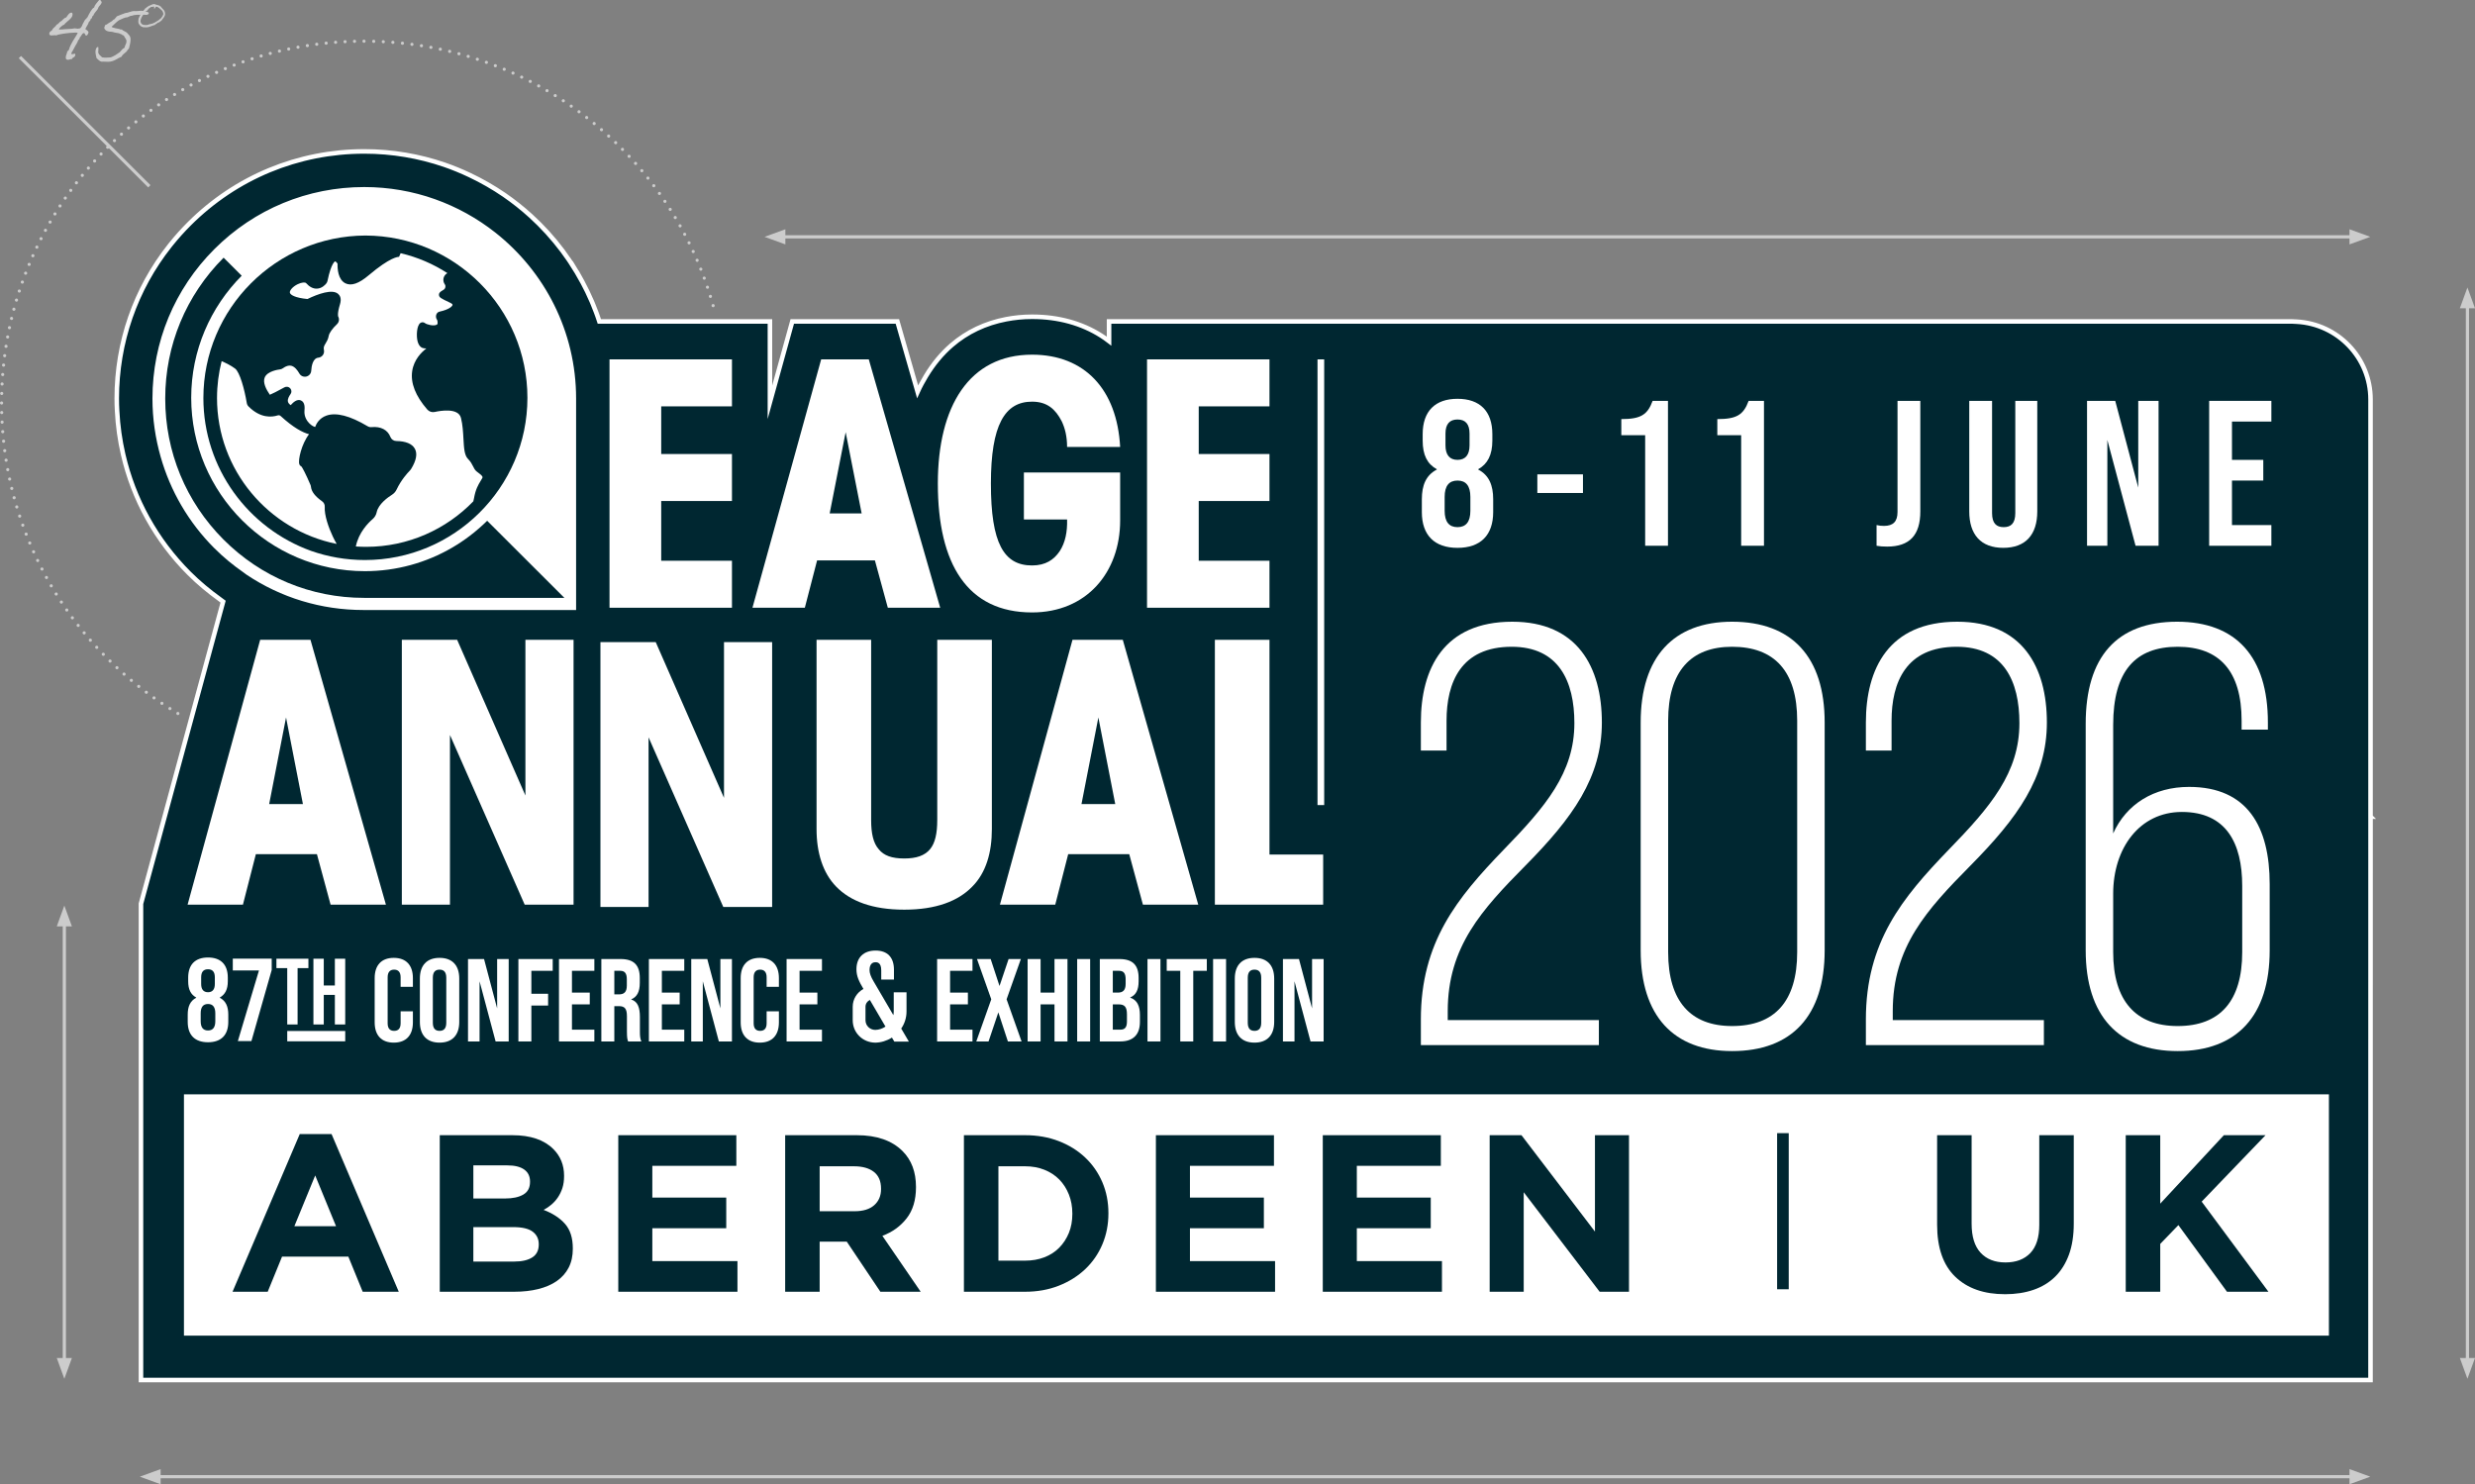 <?xml version="1.0" encoding="UTF-8"?>
<svg id="Layer_1" data-name="Layer 1" xmlns="http://www.w3.org/2000/svg" version="1.1" viewBox="0 0 761.655 456.763">
  <rect x="0" y="0" width="761.655" height="456.763" fill="#808080" stroke="none"/>
  <defs>
    <style>
      .cls-1 {
        opacity: .6;
      }

      .cls-2 {
        fill: none;
        stroke: #fff;
        stroke-miterlimit: 10;
        stroke-width: 1.399px;
      }

      .cls-3 {
        fill: #fff;
      }

      .cls-3, .cls-4, .cls-5 {
        stroke-width: 0px;
      }

      .cls-4 {
        fill: #002731;
      }

      .cls-5 {
        fill: #231f20;
      }
    </style>
  </defs>
  <g>
    <path class="cls-4" d="M729.514,251.316h-.006V122.934c-.003-12.823-10.075-23.263-22.754-23.94-.431-.022-.854-.064-1.291-.064h-364.16v6.052c-.792-.607-1.613-1.18-2.459-1.716-5.925-3.757-13.122-5.781-21.138-5.781h-.174c-2.727,0-5.346.271-7.868.752-6.393,1.219-12.091,3.916-16.801,7.981-3.083,2.653-5.712,5.876-7.924,9.544-.921,1.529-1.792,3.117-2.557,4.808l-6.222-21.639h-32.347l-6.877,24.86v-24.86h-52.489c-.199-.598-.403-1.194-.613-1.789-.126-.347-.255-.704-.392-1.073-.302-.805-.616-1.593-.938-2.37-.092-.224-.199-.5-.339-.827-.913-2.13-1.918-4.207-3.01-6.231-.157-.285-.294-.526-.403-.724v.003c-.426-.769-.865-1.535-1.322-2.292-.168-.277-.333-.545-.493-.808v.003c-.465-.752-.944-1.496-1.431-2.228-.064-.098-.148-.218-.221-.327-.073-.112-.137-.21-.221-.335h-.003.003c-.613-.895-1.243-1.783-1.896-2.661l-.048-.064-.014-.017-.014-.02c-1.431-1.909-2.949-3.74-4.542-5.499l-.006-.006-.221-.24-.076-.081-.003-.003-.003-.003.008.008c-.703-.766-1.42-1.518-2.153-2.256l-.322-.321-.008-.008c-.79-.785-1.602-1.56-2.433-2.317l-.042-.039-.011-.011-.014-.011c-2.534-2.301-5.225-4.434-8.053-6.382-.028-.02-.056-.036-.081-.056-1.658-1.135-3.366-2.2-5.113-3.206-1.778-1.023-3.601-1.974-5.466-2.854-2.54-1.202-5.147-2.284-7.829-3.201-7.726-2.647-16.006-4.084-24.613-4.084h-.028c-20.315,0-39.474,7.928-53.839,22.271-2.005,2.001-3.881,4.092-5.631,6.267l-.356.444-.008.011c-10.576,13.351-16.319,29.785-16.316,47.052v.011c0,1.266.036,2.524.109,3.774.221,4.579.854,9.085,1.868,13.479,3.164,13.717,10.095,26.322,20.267,36.503,2.963,2.966,6.155,5.61,9.493,8.006.333.24.647.514.983.749l-25.269,92.945v146.58h686.118l.003-47.866v-14.729h.003v-24.628l.006-86.152ZM66.438,168.192c-7.84-7.85-13.365-17.39-16.325-27.789-1.621-5.705-2.501-11.66-2.498-17.759,0-17.2,6.706-33.366,18.89-45.526,12.181-12.16,28.374-18.858,45.598-18.858,15.048,0,28.9,5.188,39.885,13.848,14.967,11.799,24.602,30.062,24.602,50.535v64.381h-64.765c-12.855,0-25.137-3.763-35.59-10.768-.274-.184-.526-.405-.798-.595-3.181-2.203-6.208-4.674-9-7.469M57.309,337.473h658.694v72.854H57.309v-72.854Z"/>
    <path class="cls-2" d="M729.514,251.316h-.006V122.934c-.003-12.823-10.075-23.263-22.754-23.94-.431-.022-.854-.064-1.291-.064h-364.16v6.052c-.792-.607-1.613-1.18-2.459-1.716-5.925-3.757-13.122-5.781-21.138-5.781h-.174c-2.727,0-5.346.271-7.868.752-6.393,1.219-12.091,3.916-16.801,7.981-3.083,2.653-5.712,5.876-7.924,9.544-.921,1.529-1.792,3.117-2.557,4.808l-6.222-21.639h-32.347l-6.877,24.86v-24.86h-52.489c-.199-.598-.403-1.194-.613-1.789-.126-.347-.255-.704-.392-1.073-.302-.805-.616-1.593-.938-2.37-.092-.224-.199-.5-.339-.827-.913-2.13-1.918-4.207-3.01-6.231-.157-.285-.294-.526-.403-.724v.003c-.426-.769-.865-1.535-1.322-2.292-.168-.277-.333-.545-.493-.808v.003c-.465-.752-.944-1.496-1.431-2.228-.064-.098-.148-.218-.221-.327-.073-.112-.137-.21-.221-.335h-.003.003c-.613-.895-1.243-1.783-1.896-2.661l-.048-.064-.014-.017-.014-.02c-1.431-1.909-2.949-3.74-4.542-5.499l-.006-.006-.221-.24-.076-.081-.003-.003-.003-.003.008.008c-.703-.766-1.42-1.518-2.153-2.256l-.322-.321-.008-.008c-.79-.785-1.602-1.56-2.433-2.317l-.042-.039-.011-.011-.014-.011c-2.534-2.301-5.225-4.434-8.053-6.382-.028-.02-.056-.036-.081-.056-1.658-1.135-3.366-2.2-5.113-3.206-1.778-1.023-3.601-1.974-5.466-2.854-2.54-1.202-5.147-2.284-7.829-3.201-7.726-2.647-16.006-4.084-24.613-4.084h-.028c-20.315,0-39.474,7.928-53.839,22.271-2.005,2.001-3.881,4.092-5.631,6.267l-.356.444-.008.011c-10.576,13.351-16.319,29.785-16.316,47.052v.011c0,1.266.036,2.524.109,3.774.221,4.579.854,9.085,1.868,13.479,3.164,13.717,10.095,26.322,20.267,36.503,2.963,2.966,6.155,5.61,9.493,8.006.333.24.647.514.983.749l-25.269,92.945v146.58h686.118l.003-47.866v-14.729h.003v-24.628l.006-86.152ZM66.438,168.192c-7.84-7.85-13.365-17.39-16.325-27.789-1.621-5.705-2.501-11.66-2.498-17.759,0-17.2,6.706-33.366,18.89-45.526,12.181-12.16,28.374-18.858,45.598-18.858,15.048,0,28.9,5.188,39.885,13.848,14.967,11.799,24.602,30.062,24.602,50.535v64.381h-64.765c-12.855,0-25.137-3.763-35.59-10.768-.274-.184-.526-.405-.798-.595-3.181-2.203-6.208-4.674-9-7.469ZM57.309,337.473h658.694v72.854H57.309v-72.854Z"/>
    <path class="cls-3" d="M66.437,168.19c-12.141-12.154-18.828-28.334-18.823-45.548,0-17.197,6.706-33.366,18.89-45.526,12.181-12.16,28.374-18.858,45.598-18.858,35.562,0,64.49,28.885,64.49,64.384v64.381h-64.765c-17.143,0-33.26-6.687-45.39-18.833"/>
    <path class="cls-3" d="M148.724,159.068l-1.229-1.227c-9.044,8.959-21.486,14.505-35.201,14.505-27.581,0-50.016-22.397-50.016-49.934,0-13.692,5.556-26.109,14.527-35.141l-1.229-1.224-1.193-1.191c-9.596,9.65-15.535,22.922-15.535,37.556,0,29.424,23.975,53.359,53.447,53.359,14.662,0,27.957-5.929,37.626-15.506l-1.196-1.196Z"/>
    <path class="cls-3" d="M74.382,84.852c9.691-9.745,23.104-15.791,37.911-15.791,29.469,0,53.444,23.932,53.444,53.353,0,14.785-6.057,28.175-15.815,37.847l23.762,23.725h.056v-61.343c0-33.824-27.565-61.345-61.444-61.345-16.412,0-31.841,6.382-43.45,17.966l-.028.031,5.486,5.479.078.078Z"/>
    <path class="cls-4" d="M68.817,79.296c-11.587,11.581-17.969,26.973-17.969,43.348-.003,16.403,6.368,31.815,17.935,43.399,11.556,11.57,26.915,17.944,43.246,17.944h61.654l-23.762-23.725h-.003l.003.003c-3.229,3.195-6.86,5.988-10.814,8.288h-.003l-.003.003c-7.885,4.587-17.042,7.218-26.809,7.218-29.472,0-53.447-23.934-53.447-53.359,0-14.637,5.939-27.912,15.535-37.562l-5.564-5.557Z"/>
    <path class="cls-5" d="M149.917,160.263c-3.226,3.198-6.858,5.988-10.811,8.288,3.954-2.298,7.586-5.09,10.814-8.288h-.003ZM139.103,168.554s-.003,0-.003.003c0-.003.003-.003.003-.003"/>
    <polygon class="cls-3" points="352.985 110.593 390.67 110.593 390.67 125.053 368.896 125.053 368.896 139.718 390.67 139.718 390.67 154.179 368.896 154.179 368.896 172.564 390.67 172.564 390.67 187.025 352.985 187.025 352.985 110.593"/>
    <path class="cls-3" d="M317.599,109.146c16.227,0,26.17,10.74,27.114,28.404h-16.328c0-3.204-.63-5.784-1.677-7.956-1.885-3.614-4.396-5.988-9.109-5.988-8.37,0-12.662,7.128-12.662,25.201,0,18.388,3.979,25.206,12.662,25.206,4.189,0,6.706-1.758,8.482-4.341,1.781-2.686,2.408-6.094,2.305-9.809h-13.295v-14.463h29.623v14.768c0,16.009-10.363,28.304-27.114,28.304-19.884,0-28.99-14.874-28.99-39.664,0-23.755,9.63-39.661,28.99-39.661"/>
    <path class="cls-3" d="M255.322,158l4.92-24.997,4.923,24.997h-9.843ZM267.36,110.593h-14.653l-21.147,76.432h16.12l3.772-14.564h17.792l3.976,14.564h16.118l-21.978-76.432Z"/>
    <polygon class="cls-3" points="187.571 110.593 225.253 110.593 225.253 125.053 203.481 125.053 203.481 139.718 225.253 139.718 225.253 154.179 203.481 154.179 203.481 172.564 225.253 172.564 225.253 187.025 187.571 187.025 187.571 110.593"/>
    <path class="cls-3" d="M332.815,247.451l5.197-26.654,5.194,26.654h-10.391ZM330.048,196.896l-22.328,81.503h17.025l3.979-15.529h18.792l4.206,15.529h17.028l-23.222-81.503h-15.479Z"/>
    <path class="cls-3" d="M288.428,252.409c0,4.076-.661,7.047-2.209,8.92-1.658,1.982-4.2,2.862-7.961,2.862s-6.303-.881-7.849-2.862c-1.658-1.873-2.324-4.844-2.324-8.92v-55.514h-16.801v58.265c0,7.156,1.879,13.438,6.076,17.731,4.315,4.408,11.058,7.05,20.898,7.05,9.837,0,16.585-2.642,20.898-7.05,4.309-4.294,6.076-10.575,6.076-17.731v-58.265h-16.804v55.514Z"/>
    <polygon class="cls-3" points="222.803 245.528 201.799 197.614 184.777 197.614 184.777 279.12 199.59 279.12 199.59 226.913 222.588 279.12 237.619 279.12 237.619 197.614 222.803 197.614 222.803 245.528"/>
    <polygon class="cls-3" points="161.69 244.808 140.683 196.895 123.661 196.895 123.661 278.401 138.471 278.401 138.471 226.194 161.469 278.401 176.506 278.401 176.506 196.895 161.69 196.895 161.69 244.808"/>
    <path class="cls-3" d="M82.833,247.451l5.194-26.654,5.194,26.654h-10.389ZM80.066,196.896l-22.334,81.503h17.028l3.979-15.529h18.795l4.203,15.529h17.025l-23.216-81.503h-15.479Z"/>
    <polygon class="cls-3" points="390.671 262.979 390.671 196.896 373.864 196.896 373.864 278.399 407.189 278.399 407.189 262.979 390.671 262.979"/>
    <path class="cls-3" d="M437.253,313.735c0-23.856,11.215-37.436,25.367-52.118,13.052-13.398,21.878-23.859,21.878-39.091,0-12.848-4.78-23.49-19.301-23.49-15.628,0-20.038,11.008-20.038,22.757v9.175h-7.905v-8.627c0-16.515,6.984-31.015,28.128-31.015,20.035,0,27.573,13.949,27.573,31.015,0,16.884-9.008,29.363-23.53,44.045-13.421,13.583-23.899,24.96-23.899,44.78v2.753h46.508v7.707h-54.779v-7.891Z"/>
    <path class="cls-3" d="M553.065,292.998v-71.205c0-15.235-6.986-22.757-20.038-22.757-12.685,0-19.671,7.522-19.671,22.757v71.205c0,15.232,6.986,22.757,19.671,22.757,13.051,0,20.038-7.525,20.038-22.757M504.9,292.447v-70.106c0-20.186,10.111-31.015,28.128-31.015,18.383,0,28.494,10.829,28.494,31.015v70.106c0,20.188-10.111,31.015-28.494,31.015-18.016,0-28.128-10.827-28.128-31.015"/>
    <path class="cls-3" d="M574.203,313.735c0-23.856,11.215-37.436,25.369-52.118,13.052-13.398,21.878-23.859,21.878-39.091,0-12.848-4.783-23.49-19.304-23.49-15.625,0-20.038,11.008-20.038,22.757v9.175h-7.905v-8.627c0-16.515,6.984-31.015,28.125-31.015,20.041,0,27.576,13.949,27.576,31.015,0,16.884-9.008,29.363-23.53,44.045-13.421,13.583-23.899,24.96-23.899,44.78v2.753h46.511v7.707h-54.782v-7.891Z"/>
    <path class="cls-3" d="M690.017,292.998v-20.37c0-13.214-4.967-22.757-18.568-22.757-13.054,0-21.141,11.196-21.141,25.142v17.986c0,15.05,6.986,22.757,19.853,22.757,13.051,0,19.856-7.707,19.856-22.757M641.852,292.447v-69.737c0-20.555,9.56-31.384,28.128-31.384,18.198,0,27.94,10.829,27.94,31.015v2.203h-8.087v-2.751c0-15.235-6.804-22.757-19.671-22.757-13.052,0-19.853,7.522-19.853,24.041v33.402c4.043-8.996,12.5-14.315,23.348-14.315,18.013,0,24.815,12.297,24.815,29.914v20.37c0,20.188-10.109,31.015-28.31,31.015-18.198,0-28.31-10.827-28.31-31.015"/>
    <rect class="cls-3" x="405.449" y="110.596" width="2.055" height="137.157"/>
    <rect class="cls-3" x="58.437" y="338.601" width="656.437" height="70.601"/>
    <polygon class="cls-3" points="58.438 409.201 58.438 410.327 716.003 410.327 716.003 337.473 57.31 337.473 57.31 410.327 58.438 410.327 58.438 409.201 59.566 409.201 59.566 339.726 713.746 339.726 713.746 408.074 58.438 408.074 58.438 409.201 59.566 409.201 58.438 409.201"/>
    <rect class="cls-4" x="546.89" y="348.718" width="3.573" height="48.039"/>
    <path class="cls-4" d="M103.411,377.358l-6.41-15.624-6.412,15.624h12.822ZM92.244,349.004h9.789l20.682,48.517h-11.1l-4.413-10.804h-20.405l-4.41,10.804h-10.823l20.679-48.517Z"/>
    <path class="cls-4" d="M158.283,388.232c2.344,0,4.181-.425,5.514-1.275,1.333-.85,2.002-2.169,2.002-3.958v-.137c0-1.605-.622-2.879-1.862-3.819-1.24-.939-3.24-1.412-5.998-1.412h-12.27v10.6h12.615ZM155.458,368.824c2.344,0,4.206-.403,5.583-1.205s2.067-2.099,2.067-3.888v-.137c0-1.605-.596-2.832-1.792-3.682s-2.918-1.275-5.169-1.275h-10.478v10.186h9.789ZM135.328,349.348h22.365c5.55,0,9.747,1.423,12.592,4.266,2.201,2.203,3.301,4.934,3.301,8.191v.137c0,1.378-.171,2.591-.512,3.648-.342,1.054-.798,2.007-1.369,2.857-.571.847-1.232,1.593-1.988,2.236-.753.643-1.562,1.194-2.431,1.649,2.789,1.057,4.987,2.491,6.589,4.302,1.599,1.814,2.4,4.324,2.4,7.536v.137c0,2.203-.423,4.129-1.271,5.781-.848,1.652-2.067,3.027-3.649,4.129-1.585,1.101-3.486,1.926-5.712,2.477s-4.69.827-7.398.827h-22.916v-48.173Z"/>
    <polygon class="cls-4" points="190.268 349.348 226.6 349.348 226.6 358.774 200.746 358.774 200.746 368.547 223.495 368.547 223.495 377.976 200.746 377.976 200.746 388.093 226.942 388.093 226.942 397.522 190.268 397.522 190.268 349.348"/>
    <path class="cls-4" d="M262.997,372.746c2.618,0,4.629-.618,6.032-1.856,1.4-1.241,2.103-2.893,2.103-4.956v-.137c0-2.295-.736-4.014-2.207-5.163-1.47-1.146-3.514-1.719-6.135-1.719h-10.548v13.832h10.755ZM241.626,349.348h22.06c6.11,0,10.8,1.63,14.062,4.886,2.758,2.753,4.136,6.424,4.136,11.011v.137c0,3.9-.955,7.078-2.859,9.53-1.91,2.457-4.402,4.257-7.482,5.404l11.789,17.206h-12.407l-10.341-15.417h-8.342v15.417h-10.615v-48.173Z"/>
    <path class="cls-4" d="M315.457,387.956c2.159,0,4.136-.344,5.928-1.032,1.792-.69,3.321-1.674,4.584-2.96,1.263-1.283,2.251-2.798,2.965-4.543.711-1.742,1.067-3.693,1.067-5.848v-.14c0-2.108-.356-4.059-1.067-5.848-.714-1.789-1.702-3.327-2.965-4.612-1.263-1.283-2.792-2.281-4.584-2.994-1.792-.71-3.769-1.065-5.928-1.065h-8.204v29.042h8.204ZM296.637,349.348h18.82c3.769,0,7.227.607,10.375,1.823,3.147,1.216,5.858,2.902,8.134,5.06,2.274,2.155,4.032,4.691,5.273,7.604,1.243,2.913,1.862,6.069,1.862,9.462v.137c0,3.396-.619,6.564-1.862,9.499-1.24,2.935-2.999,5.482-5.273,7.637-2.277,2.158-4.987,3.855-8.134,5.093-3.147,1.238-6.606,1.859-10.375,1.859h-18.82v-48.173Z"/>
    <polygon class="cls-4" points="355.714 349.348 392.046 349.348 392.046 358.774 366.192 358.774 366.192 368.547 388.941 368.547 388.941 377.976 366.192 377.976 366.192 388.093 392.388 388.093 392.388 397.522 355.714 397.522 355.714 349.348"/>
    <polygon class="cls-4" points="407.072 349.348 443.401 349.348 443.401 358.774 417.55 358.774 417.55 368.547 440.299 368.547 440.299 377.976 417.55 377.976 417.55 388.093 443.746 388.093 443.746 397.522 407.072 397.522 407.072 349.348"/>
    <polygon class="cls-4" points="458.428 349.348 468.218 349.348 490.829 379.01 490.829 349.348 501.307 349.348 501.307 397.522 492.276 397.522 468.906 366.898 468.906 397.522 458.428 397.522 458.428 349.348"/>
    <path class="cls-4" d="M617.017,398.278c-6.48,0-11.581-1.789-15.303-5.367-3.724-3.578-5.586-8.923-5.586-16.034v-27.529h10.618v27.252c0,3.947.918,6.916,2.755,8.912,1.84,1.996,4.391,2.994,7.653,2.994s5.813-.964,7.653-2.89c1.837-1.926,2.758-4.816,2.758-8.671v-27.596h10.615v27.185c0,3.67-.496,6.857-1.481,9.566-.991,2.706-2.403,4.965-4.239,6.779-1.84,1.811-4.069,3.164-6.69,4.059-2.618.895-5.539,1.342-8.753,1.342"/>
    <polygon class="cls-4" points="654.173 349.348 664.791 349.348 664.791 370.406 684.367 349.348 697.189 349.348 677.543 369.788 698.088 397.522 685.333 397.522 670.375 377.014 664.791 382.795 664.791 397.522 654.173 397.522 654.173 349.348"/>
    <path class="cls-3" d="M452.236,137.06v-3.634c0-2.93-1.28-4.33-3.702-4.33-2.425,0-3.702,1.4-3.702,4.33v3.634c0,2.93,1.277,4.459,3.702,4.459,2.422,0,3.702-1.529,3.702-4.459M452.491,157.19v-4.269c0-3.377-1.341-5.032-3.957-5.032-2.618,0-3.957,1.655-3.957,5.032v4.269c0,3.377,1.338,5.035,3.957,5.035,2.615,0,3.957-1.658,3.957-5.035M437.558,157.573v-3.95c0-4.269,1.277-7.391,4.595-9.11v-.126c-2.937-1.593-4.34-4.397-4.34-8.794v-1.974c0-7.137,3.895-10.894,10.722-10.894,6.83,0,10.722,3.757,10.722,10.894v1.974c0,4.397-1.47,7.201-4.34,8.794v.126c3.318,1.719,4.595,4.842,4.595,9.11v3.95c0,7.134-3.892,11.022-10.977,11.022s-10.977-3.888-10.977-11.022"/>
    <rect class="cls-3" x="473.101" y="145.981" width="14.04" height="5.733"/>
    <path class="cls-3" d="M506.282,133.937h-7.339v-4.967c5.934,0,8.042-1.275,9.638-5.608h4.721v44.595h-7.02v-34.02Z"/>
    <path class="cls-3" d="M535.826,133.937h-7.339v-4.967c5.936,0,8.042-1.275,9.638-5.608h4.721v44.595h-7.02v-34.02Z"/>
    <path class="cls-3" d="M577.495,167.957v-6.371c.764.19,1.532.254,2.296.254,2.809,0,4.15-1.336,4.15-4.269v-34.21h7.017v34.02c0,7.327-3.315,10.829-10.209,10.829-1.277,0-2.232-.064-3.254-.254"/>
    <path class="cls-3" d="M606.017,157.381v-34.02h7.02v34.529c0,3.187,1.341,4.333,3.573,4.333,2.235,0,3.576-1.146,3.576-4.333v-34.529h6.765v34.02c0,7.137-3.576,11.212-10.467,11.212s-10.467-4.076-10.467-11.212"/>
    <polygon class="cls-3" points="642.263 123.361 650.941 123.361 658.025 150.054 658.025 123.361 664.278 123.361 664.278 167.956 657.196 167.956 648.516 135.404 648.516 167.956 642.263 167.956 642.263 123.361"/>
    <polygon class="cls-3" points="679.846 123.361 698.991 123.361 698.991 129.732 686.866 129.732 686.866 141.52 696.501 141.52 696.501 147.888 686.866 147.888 686.866 161.588 698.991 161.588 698.991 167.956 679.846 167.956 679.846 123.361"/>
    <polygon class="cls-3" points="71.64 298.644 79.696 298.644 73.199 320.384 77.374 320.384 83.616 298.499 83.616 295.021 71.64 295.021 71.64 298.644"/>
    <polygon class="cls-3" points="88.395 315.271 91.579 315.271 91.579 297.929 94.911 297.929 94.911 295.038 85.066 295.038 85.066 297.929 88.395 297.929 88.395 315.271"/>
    <polygon class="cls-3" points="103.052 303.277 99.636 303.277 99.636 295.039 96.452 295.039 96.452 315.272 99.636 315.272 99.636 306.167 103.052 306.167 103.052 315.272 106.236 315.272 106.236 295.039 103.052 295.039 103.052 303.277"/>
    <rect class="cls-3" x="88.396" y="317.278" width="17.843" height="3.178"/>
    <path class="cls-3" d="M121.183,294.774c-3.847,0-5.88,2.317-5.88,6.231v13.622c0,3.914,2.033,6.234,5.88,6.234,3.845,0,5.88-2.32,5.88-6.234v-3.405h-3.777v3.696c0,1.666-.798,2.317-1.994,2.317-1.198,0-1.997-.651-1.997-2.317v-14.167c0-1.666.798-2.354,1.997-2.354,1.196,0,1.994.688,1.994,2.354v2.935h3.777v-2.681c0-3.914-2.036-6.231-5.88-6.231"/>
    <path class="cls-3" d="M137.34,314.736c0,1.811-.801,2.499-2.069,2.499-1.271,0-2.069-.688-2.069-2.499v-13.84c0-1.811.798-2.499,2.069-2.499,1.268,0,2.069.688,2.069,2.499v13.84ZM135.271,294.774c-3.92,0-6.06,2.317-6.06,6.376v13.334c0,4.056,2.139,6.376,6.06,6.376,3.917,0,6.06-2.32,6.06-6.376v-13.334c0-4.059-2.142-6.376-6.06-6.376"/>
    <polygon class="cls-3" points="152.988 310.316 148.962 295.135 144.025 295.135 144.025 320.497 147.581 320.497 147.581 301.983 152.518 320.497 156.544 320.497 156.544 295.135 152.988 295.135 152.988 310.316"/>
    <polygon class="cls-3" points="159.529 320.497 163.522 320.497 163.522 309.446 168.674 309.446 168.674 305.824 163.522 305.824 163.522 298.757 170.091 298.757 170.091 295.134 159.529 295.134 159.529 320.497"/>
    <polygon class="cls-3" points="172.02 320.497 182.907 320.497 182.907 316.874 176.013 316.874 176.013 309.086 181.493 309.086 181.493 305.463 176.013 305.463 176.013 298.757 182.907 298.757 182.907 295.134 172.02 295.134 172.02 320.497"/>
    <path class="cls-3" d="M192.897,303.322c0,2.029-.91,2.684-2.397,2.684h-1.45v-7.248h1.815c1.414,0,2.033.799,2.033,2.611v1.954ZM196.923,312.961c0-2.862-.652-4.747-2.649-5.362v-.073c1.778-.724,2.613-2.39,2.613-5.001v-1.557c0-3.914-1.778-5.834-5.914-5.834h-5.917v25.363h3.993v-10.869h1.378c1.815,0,2.503.76,2.503,3.114v4.638c0,2.066.146,2.466.364,3.117h4.066c-.4-.942-.437-1.848-.437-3.081v-4.456Z"/>
    <polygon class="cls-3" points="199.689 320.497 210.576 320.497 210.576 316.874 203.682 316.874 203.682 309.086 209.162 309.086 209.162 305.463 203.682 305.463 203.682 298.757 210.576 298.757 210.576 295.134 199.689 295.134 199.689 320.497"/>
    <polygon class="cls-3" points="221.69 310.316 217.663 295.135 212.726 295.135 212.726 320.497 216.283 320.497 216.283 301.983 221.219 320.497 225.246 320.497 225.246 295.135 221.69 295.135 221.69 310.316"/>
    <path class="cls-3" d="M233.82,294.774c-3.847,0-5.88,2.317-5.88,6.231v13.622c0,3.914,2.033,6.234,5.88,6.234s5.88-2.32,5.88-6.234v-3.405h-3.777v3.696c0,1.666-.798,2.317-1.997,2.317-1.196,0-1.994-.651-1.994-2.317v-14.167c0-1.666.798-2.354,1.994-2.354,1.198,0,1.997.688,1.997,2.354v2.935h3.777v-2.681c0-3.914-2.033-6.231-5.88-6.231"/>
    <polygon class="cls-3" points="242.065 320.497 252.952 320.497 252.952 316.874 246.058 316.874 246.058 309.086 251.538 309.086 251.538 305.463 246.058 305.463 246.058 298.757 252.952 298.757 252.952 295.134 242.065 295.134 242.065 320.497"/>
    <polygon class="cls-3" points="288.386 320.497 299.273 320.497 299.273 316.874 292.379 316.874 292.379 309.086 297.859 309.086 297.859 305.463 292.379 305.463 292.379 298.757 299.273 298.757 299.273 295.134 288.386 295.134 288.386 320.497"/>
    <polygon class="cls-3" points="314.16 295.135 310.385 295.135 307.59 303.432 304.869 295.135 300.66 295.135 305.051 307.527 300.442 320.498 304.216 320.498 307.229 311.547 310.167 320.498 314.378 320.498 309.769 307.527 314.16 295.135"/>
    <polygon class="cls-3" points="324.511 305.462 320.23 305.462 320.23 295.136 316.237 295.136 316.237 320.496 320.23 320.496 320.23 309.085 324.511 309.085 324.511 320.496 328.504 320.496 328.504 295.136 324.511 295.136 324.511 305.462"/>
    <rect class="cls-3" x="331.489" y="295.135" width="3.993" height="25.363"/>
    <path class="cls-3" d="M346.805,314.375c0,1.884-.725,2.499-2.069,2.499h-2.285v-7.788h1.778c1.815,0,2.576.724,2.576,3.078v2.211ZM342.451,298.759h1.924c1.414,0,2.03.797,2.03,2.608v1.414c0,2.027-.904,2.681-2.394,2.681h-1.56v-6.703ZM347.822,307.02v-.073c1.778-.724,2.576-2.354,2.576-4.962v-1.015c0-3.914-1.778-5.834-5.917-5.834h-6.023v25.36h6.278c3.993,0,6.062-2.102,6.062-6.013v-2.175c0-2.681-.834-4.565-2.977-5.289"/>
    <rect class="cls-3" x="353.128" y="295.135" width="3.993" height="25.363"/>
    <polygon class="cls-3" points="359.047 298.758 363.219 298.758 363.219 320.498 367.212 320.498 367.212 298.758 371.384 298.758 371.384 295.135 359.047 295.135 359.047 298.758"/>
    <rect class="cls-3" x="373.317" y="295.135" width="3.993" height="25.363"/>
    <path class="cls-3" d="M388.128,314.736c0,1.811-.801,2.499-2.069,2.499-1.271,0-2.069-.688-2.069-2.499v-13.84c0-1.811.798-2.499,2.069-2.499,1.268,0,2.069.688,2.069,2.499v13.84ZM386.059,294.774c-3.92,0-6.06,2.317-6.06,6.376v13.334c0,4.056,2.139,6.376,6.06,6.376,3.917,0,6.06-2.32,6.06-6.376v-13.334c0-4.059-2.142-6.376-6.06-6.376"/>
    <polygon class="cls-3" points="403.776 295.135 403.776 310.317 399.749 295.135 394.812 295.135 394.812 320.498 398.369 320.498 398.369 301.984 403.305 320.498 407.332 320.498 407.332 295.135 403.776 295.135"/>
    <path class="cls-3" d="M269.352,316.945c-1.686-.022-3.005-1.328-3.005-2.977v-4.151c0-.931.554-1.719,1.344-2.094l4.805,8.205c-.958.64-2.069,1.004-3.145,1.018M278.973,311.248v-5.87h-3.934v5.87c0,.4-.048.78-.12,1.146l-.151-.257-5.922-10.114c-.868-1.462-1.257-2.538-1.257-3.5,0-.724.179-2.407,1.823-2.407.44,0,1.781,0,1.781,2.488v2.854h3.912v-3.053c0-3.791-2.01-5.879-5.654-5.879-3.688,0-5.889,2.155-5.889,5.761,0,2.172.809,3.765,2.151,6.052-1.955,1.059-3.299,3.103-3.299,5.476v4.151c0,3.824,3.027,6.857,6.936,6.902,1.756-.02,3.562-.567,5.13-1.557l.739,1.233h4.48l-2.355-4.014c.994-1.459,1.63-3.229,1.63-5.283"/>
    <path class="cls-4" d="M112.482,72.482c-27.528.101-49.893,22.492-49.893,49.996,0,21.628,13.824,40.095,33.12,47.047,5.191,1.825,10.775,2.821,16.585,2.821,13.715,0,26.156-5.546,35.201-14.505,9.143-9.052,14.813-21.586,14.813-35.423,0-27.471-22.334-49.834-49.826-49.934"/>
    <path class="cls-3" d="M109.502,168.175c.868-4.336,3.87-7.313,5.177-8.434.636-.545,1.067-1.278,1.243-2.116.529-2.516,3.475-4.598,4.715-5.376.613-.386,1.103-.939,1.417-1.607,1.411-2.988,3.399-5.132,3.976-5.719.204-.207.378-.43.521-.663,1.576-2.583,1.952-4.666,1.109-6.183-.832-1.504-2.803-2.317-5.698-2.357-.815-.011-1.532-.506-1.826-1.266-.843-2.178-2.954-3.276-5.794-3.011-.426.042-.848-.053-1.218-.274-5.427-3.234-9.694-4.336-12.685-3.268-2.193.78-3.105,2.519-3.455,3.486l-.003.006c-.314-.061-1.014-.344-1.764-1.087-.644-.637-1.697-2.002-1.518-3.981.064-.696.232-2.549-1.109-3.103-1.162-.478-2.307.52-3.133,1.459-.484-.341-.773-.713-.854-1.113-.165-.799.426-1.758.795-2.259.406-.548.372-1.291-.078-1.803-.454-.514-1.19-.64-1.789-.307-2.299,1.275-3.71,1.96-4.486,2.284-1.112-1.596-2.268-3.81-1.557-5.381.874-1.937,4.262-2.373,4.645-2.418.325-.036.644-.159.916-.355.949-.682,1.803-.945,2.54-.783,1.109.243,1.988,1.434,2.529,2.39.431.76,1.291,1.138,2.139.945.854-.198,1.467-.917,1.52-1.792.09-1.426.49-3.841,2.179-4.014.56-.056,1.07-.347,1.4-.797.322-.442.445-.998.333-1.532-.188-.908.056-1.314.501-2.046.353-.579.79-1.297.969-2.323.16-.906,1.112-2.259,2.548-3.617.641-.607.792-1.577.37-2.359-.006-.008-.361-.766.563-3.816.526-1.739-.036-2.678-.602-3.159-1.806-1.543-6.096-.003-9.423,1.591-3.789-.358-5.284-1.275-5.41-1.957-.118-.632.82-1.828,2.403-2.6,1.243-.609,2.319-.646,2.599-.33,1.033,1.16,2.145,1.739,3.31,1.694,1.52-.048,2.537-1.138,2.904-1.602.182-.232.311-.512.372-.808,1.165-5.633,2.338-5.991,2.347-5.993.098.008.414.232.739.718-.045,1.549.137,4.934,2.439,6.055,1.795.875,4.127.07,7.126-2.466,6.698-5.661,9.072-5.697,9.33-5.677l.022.008.504-1.143c5.205,1.227,10.053,3.321,14.376,6.128l-.484.352c-.846.811-.988,2.063-.347,3.041l.056.084c.342.523.202,1.238-.311,1.593-.193.134-.37.24-.518.33-.451.274-1.014.615-.98,1.3.042.802.571,1.054,3.125,2.273l.459.218c.3.145.613.375.588.593-.039.338-.832,1.37-3.996,2.074-.459.101-.82.425-.994.886-.199.54-.109,1.185.232,1.644.017.022.162.24.162.976,0,.324-.118.444-.322.542-.941.458-2.988-.067-3.556-.509-.423-.33-.958-.358-1.397-.073-1.14.744-1.322,3.944-.885,5.658.456,1.781,1.481,2.125,2.05,2.169.224.017.44.031.644.039-1.442,1.104-3.833,3.427-4.354,6.983-.54,3.662,1.019,7.631,4.634,11.794.574.663,1.462.956,2.319.763,1.688-.377,7.252-1.361,8.062,1.848.524,2.077.65,4.375.762,6.402.157,2.843.28,5.088,1.397,6.2.84.841,1.226,1.613,1.568,2.292.255.509.496.992.879,1.373.202.204.468.4.748.607,1.162.858,1.431,1.224,1.201,1.638-.162.288-.325.559-.49.833-.767,1.266-1.56,2.575-2.058,5.378-.059.333-.129.643-.21.936-8.35,8.627-20.052,14.002-32.991,14.002-1.064,0-2.12-.039-3.167-.109M66.785,122.479c0-3.911.496-7.71,1.422-11.335,1.243.534,2.884,1.333,4.144,2.287,1.431,1.085,2.867,6.256,3.595,10.606.067.4.255.763.54,1.051,3.688,3.709,7.216,3.31,8.988,2.742.308-.098.641-.028.868.179,3.968,3.631,6.81,5.107,8.759,5.613-2.335,3.061-3.436,7.992-2.977,9.25.126.347.358.548.602.643.384.461,1.394,2.382,2.831,5.739.067.157.115.355.146.621.168,1.442,1.31,2.916,3.397,4.375.571.4.885,1.051.84,1.739-.165,2.519,1.173,6.365,2.481,9.127.314.665.722,1.47,1.184,2.273-20.976-4.213-36.822-22.746-36.822-44.908"/>
    <path class="cls-3" d="M66.259,314.259c0,1.92-.762,2.862-2.249,2.862-1.49,0-2.251-.942-2.251-2.862v-2.426c0-1.92.762-2.862,2.251-2.862,1.487,0,2.249.942,2.249,2.862v2.426ZM61.905,300.746c0-1.666.725-2.463,2.106-2.463,1.378,0,2.103.797,2.103,2.463v2.066c0,1.666-.725,2.535-2.103,2.535-1.38,0-2.106-.869-2.106-2.535v-2.066ZM67.64,307.05v-.073c1.632-.906,2.467-2.499,2.467-5.001v-1.121c0-4.059-2.212-6.195-6.096-6.195s-6.099,2.136-6.099,6.195v1.121c0,2.502.798,4.095,2.47,5.001v.073c-1.887.978-2.613,2.753-2.613,5.18v2.248c0,4.056,2.212,6.267,6.242,6.267,4.027,0,6.242-2.211,6.242-6.267v-2.248c0-2.426-.725-4.202-2.613-5.18"/>
  </g>
  <g class="cls-1">
    <g>
      <rect class="cls-3" x="240.009" y="72.395" width="484.7" height=".978"/>
      <polygon class="cls-3" points="235.287 72.884 241.689 75.213 241.689 70.555 235.287 72.884"/>
      <polygon class="cls-3" points="729.431 72.884 723.029 70.555 723.029 75.213 729.431 72.884"/>
    </g>
    <g>
      <rect class="cls-3" x="758.836" y="93.188" width=".979" height="326.399"/>
      <polygon class="cls-3" points="759.326 88.465 756.996 94.867 761.655 94.867 759.326 88.465"/>
      <polygon class="cls-3" points="759.326 424.309 761.655 417.907 756.996 417.907 759.326 424.309"/>
    </g>
    <g>
      <rect class="cls-3" x="47.751" y="453.944" width="676.958" height=".979"/>
      <polygon class="cls-3" points="43.029 454.434 49.432 456.763 49.432 452.105 43.029 454.434"/>
      <polygon class="cls-3" points="729.431 454.434 723.029 452.105 723.029 456.763 729.431 454.434"/>
    </g>
    <g>
      <rect class="cls-3" x="19.312" y="283.406" width=".978" height="136.181"/>
      <polygon class="cls-3" points="19.801 424.309 22.13 417.907 17.471 417.907 19.801 424.309"/>
      <polygon class="cls-3" points="19.801 278.684 17.471 285.086 22.13 285.086 19.801 278.684"/>
    </g>
    <path class="cls-3" d="M218.98,94.185c-.07-.27.08-.53.34-.61h0c.26-.07.53.08.61.34h0c.07.26-.08.53-.34.6h0c-.05.02-.09.02-.13.02h0c-.22,0-.42-.14-.48-.35ZM218.15,91.355h0c-.08-.26.07-.54.32-.61h0c.26-.09.54.06.62.32h0c.08.26-.07.53-.33.61h0c-.04.01-.09.02-.14.02h0c-.21,0-.4-.13-.47-.34ZM217.25,88.545c-.09-.25.05-.53.3-.62h0c.26-.09.54.05.62.31h0c.09.25-.05.53-.3.62h0c-.05.02-.11.02-.16.02h0c-.2,0-.39-.12-.46-.33ZM216.27,85.765c-.1-.25.03-.53.28-.63h0c.26-.09.54.04.63.3h0c.1.25-.03.53-.29.62h0c-.05.02-.11.03-.16.03h0c-.2,0-.39-.12-.46-.32ZM215.21,83.015c-.1-.25.02-.53.27-.63h0c.25-.1.54.02.64.27h0c.1.25-.02.53-.28.63h0c-.05.03-.12.04-.18.04h0c-.19,0-.37-.12-.45-.31ZM214.08,80.295h0c-.1-.25.01-.54.26-.64h0c.25-.11.53.01.64.25h0c.11.25-.01.54-.26.65h0c-.06.02-.12.04-.19.04h0c-.19,0-.37-.12-.45-.3ZM212.88,77.605c-.11-.24-.01-.54.24-.65h0c.24-.11.54,0,.65.24h0c.11.24,0,.54-.24.65h0c-.07.03-.14.04-.21.04h0c-.18,0-.36-.1-.44-.28ZM211.61,74.945c-.12-.24-.02-.53.22-.65h0c.24-.12.54-.02.66.22h0c.12.24.02.53-.23.66h0c-.07.03-.14.05-.21.05h0c-.18,0-.36-.1-.44-.28ZM210.27,72.325c-.13-.23-.04-.53.2-.66h0c.24-.12.54-.03.66.21h0c.13.24.04.53-.2.66h0c-.07.04-.15.05-.23.05h0c-.17,0-.34-.09-.43-.26ZM208.86,69.745h0c-.14-.24-.05-.53.18-.67h0c.24-.13.54-.05.67.19h0c.13.24.05.53-.19.67h0c-.07.04-.16.06-.24.06h0c-.17,0-.33-.09-.42-.25ZM207.38,67.205c-.14-.24-.06-.54.17-.68h0c.23-.13.53-.06.67.17h0c.14.23.06.53-.17.67h0c-.08.05-.17.07-.25.07h0c-.17,0-.33-.08-.42-.23ZM205.83,64.695c-.14-.23-.08-.53.15-.67h0c.23-.15.53-.08.68.15h0c.14.22.08.53-.15.67h0c-.08.05-.18.08-.27.08h0c-.16,0-.32-.08-.41-.23ZM204.22,62.235c-.15-.23-.09-.53.13-.68h0c.23-.15.53-.09.68.13h0c.15.23.09.53-.13.68h0c-.08.06-.18.08-.27.08h0c-.16,0-.31-.07-.41-.21ZM202.54,59.815c-.15-.22-.1-.52.12-.68h0c.22-.16.52-.11.68.11h0c.16.22.11.53-.11.68h0c-.09.07-.19.1-.29.1h0c-.15,0-.3-.08-.4-.21ZM200.8,57.445c-.16-.22-.11-.52.1-.69h0c.22-.16.53-.12.69.1h0c.16.22.12.52-.1.68h0c-.09.07-.19.1-.29.1h0c-.15,0-.3-.06-.4-.19ZM199,55.115h.01c-.17-.21-.14-.52.07-.68h0c.21-.17.52-.14.69.07h0c.17.21.13.52-.08.69h0c-.09.07-.2.11-.3.11h0c-.15,0-.29-.07-.39-.19ZM197.14,52.845c-.17-.21-.14-.52.06-.69h0c.21-.18.52-.15.69.06h0c.18.2.15.51-.06.68h0c-.09.08-.2.12-.31.12h0c-.14,0-.28-.06-.38-.17ZM195.22,50.615c-.18-.2-.16-.51.04-.69h0c.21-.18.52-.16.69.04h.01c.17.2.15.51-.05.69h0c-.09.08-.21.12-.32.12h0c-.14,0-.27-.05-.37-.16ZM193.24,48.435h0c-.18-.19-.17-.5.03-.69h0c.19-.18.5-.17.69.03h0c.18.19.17.5-.02.69h0c-.1.08-.22.13-.34.13h0c-.13,0-.26-.05-.36-.16ZM191.21,46.315c-.19-.19-.19-.5,0-.69h0c.2-.19.51-.19.7,0h0c.18.2.18.51-.01.7h0c-.09.09-.22.14-.34.14h0c-.13,0-.26-.05-.35-.15ZM189.12,44.255c-.2-.19-.2-.5-.01-.7h0c.18-.19.49-.2.69-.01h0c.19.19.2.5.01.69h0c-.1.1-.22.15-.35.15h0c-.12,0-.25-.04-.34-.13ZM186.98,42.235c-.2-.18-.22-.49-.04-.69h0c.19-.2.5-.21.69-.03h0c.21.18.22.49.04.69h0c-.1.11-.23.16-.36.16h0c-.12,0-.24-.04-.33-.13ZM184.78,40.285c-.2-.18-.23-.49-.05-.69h0c.18-.2.49-.23.69-.05h0c.21.18.23.49.05.69h0c-.1.11-.23.17-.37.17h0c-.11,0-.23-.04-.32-.12ZM182.53,38.385c-.2-.17-.23-.47-.06-.68h0c.17-.21.48-.24.69-.07h0c.2.17.24.48.06.69h0c-.09.11-.23.18-.38.18h0c-.1,0-.21-.04-.31-.12ZM180.24,36.555c-.21-.17-.25-.47-.08-.69h0c.16-.21.47-.25.68-.08h0c.21.16.25.47.09.68h0c-.1.13-.24.19-.39.19h0c-.1,0-.21-.03-.3-.1ZM177.9,34.775c-.22-.16-.26-.46-.1-.68h0c.16-.22.46-.26.68-.1h0c.22.16.26.46.1.68h0c-.09.13-.24.2-.39.2h0c-.1,0-.2-.03-.29-.1ZM175.51,33.065c-.22-.15-.27-.46-.12-.68h0c.16-.22.46-.27.68-.12h0c.22.15.28.46.12.68h0c-.09.14-.24.21-.4.21h0c-.09,0-.19-.03-.28-.09ZM173.08,31.415c-.22-.14-.29-.45-.14-.67h0c.15-.23.45-.29.68-.14h0c.23.15.29.45.14.68h0c-.09.14-.25.22-.41.22h0c-.09,0-.19-.03-.27-.09ZM170.61,29.835h0c-.23-.14-.3-.44-.16-.67h0c.14-.23.45-.3.67-.16h0c.23.14.31.45.16.68h0c-.09.15-.25.23-.41.23h0c-.09,0-.18-.03-.26-.08ZM168.09,28.325c-.23-.14-.31-.44-.17-.67h0c.14-.23.44-.31.67-.18h0c.23.14.31.44.17.67h0c-.09.16-.25.24-.42.24h0c-.08,0-.17-.02-.25-.06ZM165.54,26.875c-.24-.13-.32-.43-.19-.67h0c.13-.23.43-.32.66-.19h0c.24.13.33.43.2.67h0c-.09.16-.26.25-.43.25h0c-.08,0-.16-.02-.24-.06ZM162.95,25.495h0c-.24-.13-.33-.42-.21-.66h0c.13-.24.42-.33.66-.21h0c.24.12.33.42.21.66h0c-.09.17-.26.26-.43.26h0c-.08,0-.16-.02-.23-.05ZM160.33,24.185c-.24-.12-.35-.41-.23-.66h0c.12-.24.41-.34.65-.22h0c.25.11.35.4.23.65h0c-.08.17-.26.28-.44.28h0c-.07,0-.14-.02-.21-.05ZM157.67,22.945c-.25-.12-.36-.41-.24-.65h0c.11-.25.4-.36.64-.25h0c.25.11.36.4.25.65h0c-.08.18-.26.29-.45.29h0c-.07,0-.13-.02-.2-.04ZM154.98,21.775c-.25-.11-.36-.4-.26-.64h0c.1-.25.39-.37.64-.27h0c.25.11.36.39.26.64h0c-.08.19-.26.3-.45.3h0c-.06,0-.13-.01-.19-.03ZM152.26,20.675c-.25-.1-.37-.38-.28-.63h0c.1-.26.39-.38.64-.28h0c.25.1.37.38.27.63h0c-.07.19-.25.31-.45.31h0c-.06,0-.12-.01-.18-.03ZM149.52,19.645c-.26-.09-.39-.37-.3-.62h0c.09-.26.37-.39.63-.3h0c.25.09.38.37.29.63h0c-.07.2-.26.32-.46.32h0c-.05,0-.11-.01-.16-.03ZM146.74,18.695c-.25-.08-.39-.36-.31-.61h0c.09-.26.36-.4.62-.32h0c.26.09.4.36.31.62h0c-.07.21-.26.34-.46.34h0c-.05,0-.1-.01-.16-.03ZM143.94,17.815h0c-.26-.08-.41-.35-.33-.61h0c.08-.26.35-.4.61-.32h0c.26.07.41.35.33.6h0c-.07.22-.26.35-.47.35h0c-.04,0-.09,0-.14-.02ZM141.11,17.015c-.26-.07-.41-.34-.34-.6h0c.07-.26.34-.42.6-.35h0c.26.07.41.34.34.6h0c-.06.22-.25.36-.47.36h0c-.04,0-.08,0-.13-.01ZM138.26,16.285c-.26-.06-.42-.33-.36-.59h0c.07-.26.33-.43.59-.36h0c.27.06.43.33.36.59h0c-.05.22-.25.37-.47.37h0c-.04,0-.08,0-.12-.01ZM135.4,15.625c-.27-.05-.43-.31-.38-.58h0c.06-.26.32-.43.58-.37h0c.27.05.43.32.38.58h0c-.05.23-.25.38-.48.38h0c-.03,0-.07,0-.1-.01ZM132.52,15.055c-.27-.05-.45-.31-.4-.57h0c.05-.27.31-.44.58-.39h-.01c.27.05.44.3.4.57h0c-.05.23-.25.4-.48.4h0c-.03,0-.06-.01-.09-.01ZM129.62,14.555h0c-.27-.05-.45-.3-.41-.56h0c.05-.27.3-.45.56-.41h0c.27.04.45.29.41.56h0c-.04.24-.25.41-.48.41h-.08ZM126.71,14.125c-.27-.03-.46-.28-.42-.54h0c.03-.27.28-.46.55-.42h0c.26.03.45.28.42.54h0c-.04.25-.25.43-.49.43h0c-.02,0-.04,0-.06-.01ZM123.79,13.785h0c-.27-.03-.46-.27-.43-.54h0c.02-.27.26-.46.53-.43h0c.27.02.47.26.44.53h0c-.03.25-.24.44-.49.44h-.05ZM120.86,13.515c-.27-.02-.47-.26-.45-.53h0c.03-.27.26-.47.53-.44h0c.27.02.47.25.45.52h0c-.02.26-.23.45-.49.45h-.04ZM117.93,13.325c-.27-.02-.48-.25-.46-.52h0c.01-.27.24-.47.51-.46h0c.27.02.48.25.46.51h0c-.01.27-.23.47-.48.47h-.03ZM115,13.205c-.27,0-.49-.23-.48-.5h0c.01-.27.23-.48.5-.48h0c.27.01.48.24.48.51h0c-.01.26-.23.47-.49.47h-.01Z"/>
    <path class="cls-3" d="M.52,121.565c-.27,0-.48-.23-.48-.5H.04c.01-.27.24-.48.51-.47h0c.27,0,.48.23.47.5h0c-.01.26-.22.47-.49.47h-.01ZM.62,118.655c-.27-.01-.48-.24-.46-.51H.16c.01-.27.24-.48.51-.46h0c.27.01.48.24.46.51h0c-.01.26-.23.46-.49.46h-.02ZM.8,115.745c-.27-.02-.48-.25-.45-.52v-.01c.02-.26.25-.47.52-.44h0c.27.02.47.25.45.52h0c-.02.26-.23.45-.49.45h-.03ZM1.05,112.835c-.27-.02-.47-.26-.44-.53h0c.03-.27.27-.47.54-.44h0c.27.03.46.27.44.54h0c-.03.25-.24.44-.49.44h0c-.02,0-.04,0-.05-.01ZM1.37,109.935c-.26-.03-.45-.28-.42-.54h.01c.03-.27.28-.46.54-.42h0c.27.03.46.28.42.55h0c-.03.24-.24.42-.48.42h0c-.02,0-.04,0-.07-.01ZM1.78,107.055c-.27-.05-.45-.3-.41-.56h0c.04-.27.29-.45.56-.41h0c.27.04.45.29.41.56h0c-.04.24-.25.41-.48.41h-.08ZM2.26,104.175c-.27-.05-.44-.31-.39-.57h0c.05-.27.3-.44.57-.39h0c.26.05.44.3.39.57h0c-.05.23-.25.4-.48.4h0c-.03,0-.06-.01-.09-.01ZM2.81,101.315c-.26-.06-.43-.32-.37-.58h0c.05-.27.31-.44.58-.38h0c.26.06.43.31.37.58h0c-.05.23-.25.39-.47.39h0c-.04,0-.07-.01-.11-.01ZM3.44,98.465c-.26-.07-.42-.33-.36-.59h0c.07-.27.33-.43.59-.36h0c.26.06.43.32.36.58h0c-.05.23-.25.38-.47.38h0c-.04,0-.08,0-.12-.01ZM4.15,95.635c-.26-.07-.42-.34-.35-.6h0c.07-.26.34-.42.6-.35h0c.26.07.42.34.35.6h0c-.06.22-.26.36-.47.36h0c-.05,0-.09,0-.13-.01ZM4.93,92.825c-.26-.08-.41-.35-.33-.61h0c.08-.26.35-.41.61-.33h0c.26.07.4.35.33.6h0c-.07.22-.26.36-.47.36h0c-.05,0-.09-.01-.14-.02ZM5.78,90.035c-.25-.09-.39-.36-.31-.62h0c.08-.26.36-.4.62-.31h0c.25.08.39.35.31.61h0c-.07.21-.26.34-.47.34h0c-.05,0-.1-.01-.15-.02ZM6.71,87.265c-.25-.09-.39-.37-.3-.62h0c.09-.26.37-.39.63-.3h0c.25.09.39.37.3.62h0c-.07.2-.26.33-.46.33h0c-.06,0-.11-.01-.17-.03ZM7.71,84.525c-.25-.1-.38-.38-.28-.63h0c.1-.25.38-.38.63-.28h0c.25.09.38.38.28.63h0c-.07.19-.26.31-.45.31h0c-.06,0-.12-.01-.18-.03ZM8.78,81.815c-.25-.1-.37-.38-.26-.63h-.01c.11-.25.4-.37.65-.27h0c.24.11.36.39.26.64h0c-.08.19-.26.3-.45.3h0c-.06,0-.13-.01-.19-.04ZM9.92,79.145c-.25-.11-.36-.4-.25-.64h0c.11-.25.4-.36.65-.25h0c.25.11.36.4.25.64h0c-.08.18-.26.29-.45.29h0c-.07,0-.14-.01-.2-.04ZM11.13,76.495c-.24-.11-.35-.4-.23-.65h0c.12-.24.41-.34.65-.23h0c.25.12.35.41.23.66h0c-.08.17-.26.27-.44.27h0c-.07,0-.14-.01-.21-.05ZM12.41,73.885c-.24-.12-.34-.42-.21-.66h0c.12-.24.41-.33.65-.21h0c.24.12.34.42.22.66h0c-.09.17-.26.26-.44.26h0c-.08,0-.15-.01-.22-.05ZM13.76,71.305c-.24-.13-.33-.43-.2-.66h0c.13-.24.43-.32.66-.2h0c.24.13.33.43.2.67h0c-.09.16-.26.25-.43.25h0c-.08,0-.16-.02-.23-.06ZM15.17,68.765c-.23-.14-.31-.44-.18-.67h0c.14-.23.44-.31.67-.18h0c.24.14.31.44.18.67h0c-.09.16-.25.24-.42.24h0c-.09,0-.17-.02-.25-.06ZM16.65,66.255c-.22-.14-.3-.44-.16-.67h0c.15-.23.45-.3.68-.16h0c.23.14.3.44.16.67h0c-.1.15-.26.23-.42.23h0c-.09,0-.18-.02-.26-.07ZM18.2,63.785c-.22-.14-.29-.45-.14-.67h0c.15-.23.45-.29.68-.15h0c.22.15.29.46.14.68h0c-.1.15-.25.22-.41.22h0c-.09,0-.19-.02-.27-.08ZM19.81,61.365c-.22-.16-.28-.46-.12-.68h0c.15-.22.46-.28.68-.13h0c.22.15.28.46.12.68h0c-.09.14-.24.21-.4.21h0c-.1,0-.19-.02-.28-.08ZM21.49,58.975c-.22-.16-.27-.46-.11-.68h0c.16-.22.47-.27.68-.11h0c.22.16.27.47.11.69h0c-.09.13-.24.2-.39.2h0c-.1,0-.21-.03-.29-.1ZM23.22,56.635c-.21-.16-.25-.47-.08-.68h0c.16-.22.47-.26.68-.09h0c.22.16.26.47.09.68h0c-.1.13-.24.19-.39.19h0c-.1,0-.21-.03-.3-.1ZM25.02,54.345c-.21-.17-.24-.48-.07-.69h0c.17-.21.48-.24.69-.07h0c.21.17.24.48.07.69h0c-.1.12-.24.18-.38.18h0c-.11,0-.22-.04-.31-.11ZM26.88,52.095c-.21-.18-.23-.48-.05-.69h0c.17-.2.48-.23.68-.05h0c.21.17.23.48.06.69h0c-.1.11-.24.17-.37.17h0c-.12,0-.23-.04-.32-.12ZM28.79,49.895c-.2-.18-.21-.49-.03-.69h0c.18-.2.49-.22.69-.03h0c.2.18.22.49.04.69h0c-.1.1-.24.16-.37.16h0c-.12,0-.23-.04-.33-.13ZM30.77,47.745c-.2-.18-.21-.49-.02-.69h0c.18-.19.49-.2.69-.02h0c.19.19.2.5.02.7h0c-.1.1-.23.15-.36.15h0c-.12,0-.24-.05-.33-.14ZM32.79,45.655c-.19-.19-.19-.5,0-.69h0c.2-.19.51-.19.7,0h0c.19.19.19.5,0,.69h0c-.1.09-.22.14-.35.14h0c-.13,0-.25-.05-.35-.14ZM34.88,43.605c-.19-.19-.18-.5.01-.69h0c.2-.18.51-.18.7.02h0c.18.2.17.51-.02.69h0c-.1.09-.22.13-.34.13h0c-.13,0-.26-.05-.35-.15ZM37.01,41.615c-.18-.2-.16-.51.04-.69h0c.2-.18.51-.16.69.04h0c.18.2.16.51-.04.69h0c-.09.08-.21.13-.33.13h0c-.13,0-.26-.06-.36-.17ZM39.2,39.685c-.18-.2-.16-.51.05-.69h0c.21-.17.52-.15.69.06h0c.18.2.15.51-.05.68h0c-.1.08-.21.12-.32.12h0c-.14,0-.28-.06-.37-.17ZM41.43,37.815c-.17-.22-.13-.52.08-.69h0c.21-.17.51-.14.68.07h0c.17.21.14.52-.07.69h0c-.09.07-.2.11-.31.11h0c-.14,0-.28-.07-.38-.18ZM43.72,35.995c-.17-.22-.13-.52.09-.69h0c.21-.16.52-.12.68.09h0c.17.22.13.52-.09.69h0c-.09.07-.19.1-.29.1h0c-.15,0-.3-.07-.39-.19ZM46.05,34.235c-.16-.22-.11-.52.11-.68h0c.22-.16.52-.11.68.1h0c.16.22.11.53-.11.69h0c-.09.06-.19.09-.29.09h0c-.15,0-.3-.07-.39-.2ZM48.43,32.535c-.16-.22-.1-.52.12-.68h0c.22-.15.53-.09.68.13h0c.15.22.1.53-.12.68h0c-.09.06-.19.09-.28.09h0c-.16,0-.31-.08-.4-.22ZM50.85,30.905c-.15-.23-.09-.53.14-.68h0c.23-.14.53-.08.68.15h0c.14.22.08.53-.15.67h0c-.08.06-.17.08-.26.08h0c-.16,0-.32-.08-.41-.22ZM53.31,29.335c-.14-.23-.07-.53.16-.67h0c.23-.14.53-.07.67.16h0c.15.23.07.53-.16.67h0c-.08.05-.17.07-.25.07h0c-.17,0-.33-.08-.42-.23ZM55.81,27.825c-.13-.23-.05-.53.18-.66h0c.24-.14.53-.06.67.17h0c.14.24.06.54-.18.67h0c-.07.05-.16.07-.24.07h0c-.17,0-.34-.09-.43-.25ZM58.36,26.385c-.13-.23-.04-.53.19-.66h0c.24-.13.54-.04.67.2h0c.13.23.04.53-.2.66h0c-.07.04-.15.06-.23.06h0c-.18,0-.34-.09-.43-.26ZM60.94,25.015c-.12-.24-.03-.53.21-.66h0c.24-.12.54-.02.66.22h0c.12.24.03.53-.21.65h0v.01h0c-.08.03-.15.05-.23.05h0c-.17,0-.35-.1-.43-.27ZM63.55,23.715c-.11-.25-.01-.54.23-.66h0c.25-.11.54-.01.66.23h0c.11.25.01.54-.23.66h0c-.07.03-.14.04-.21.04h0c-.19,0-.36-.1-.45-.27ZM66.2,22.475c-.11-.25.01-.54.25-.64h0c.25-.11.54,0,.65.24h0c.11.25,0,.54-.25.65h0c-.06.03-.13.04-.2.04h0c-.19,0-.37-.11-.45-.29ZM68.89,21.305c-.11-.24.01-.53.26-.63h0c.25-.11.54.01.64.26h0c.1.25-.01.54-.26.64h0c-.06.03-.13.04-.19.04h0c-.19,0-.37-.12-.45-.31ZM71.6,20.215c-.1-.25.03-.54.28-.63h0c.25-.1.54.03.63.28h0c.1.25-.03.53-.28.63h0c-.06.02-.11.03-.17.03h0c-.2,0-.38-.12-.46-.31ZM74.34,19.195c-.09-.26.05-.54.3-.63h0c.25-.09.53.05.62.3h0c.09.26-.04.53-.29.62h0c-.06.02-.11.03-.17.03h0c-.2,0-.39-.12-.46-.32ZM77.11,18.245c-.08-.26.06-.54.31-.62h.01c.25-.08.53.06.61.31h0c.08.26-.06.54-.31.62h0c-.05.02-.1.02-.16.02h0c-.2,0-.39-.13-.46-.33ZM79.89,17.365c-.07-.26.08-.53.33-.61h0c.26-.07.54.08.61.33h0c.08.26-.07.54-.33.61h0c-.05.01-.09.02-.14.02h0c-.21,0-.4-.14-.47-.35ZM82.7,16.565c-.07-.26.08-.53.35-.6h0c.26-.07.52.09.59.35h0c.07.26-.08.53-.34.6h0c-.04.01-.09.01-.13.01h0c-.22,0-.41-.14-.47-.36ZM85.52,15.835c-.06-.26.1-.52.36-.59h.01c.26-.06.52.1.58.37h0c.07.26-.09.52-.36.58h0c-.03.01-.07.02-.11.02h0c-.22,0-.42-.15-.48-.38ZM88.37,15.185c-.06-.26.11-.52.37-.58h0c.27-.05.53.12.58.38h0c.06.26-.11.52-.37.58h0c-.04.01-.07.01-.11.01h0c-.22,0-.42-.16-.47-.39ZM91.23,14.605c-.05-.26.12-.52.39-.57h0c.26-.04.52.13.57.4h0c.05.26-.13.52-.39.57h0c-.03,0-.06.01-.09.01h0c-.23,0-.44-.17-.48-.41ZM94.1,14.105c-.04-.26.14-.52.41-.56h0c.26-.04.52.14.56.41h0c.04.27-.14.52-.41.56h0c-.03,0-.05.01-.08.01h0c-.23,0-.44-.18-.48-.42ZM96.99,13.685c-.04-.27.15-.52.42-.55h0c.27-.04.51.15.55.42h0c.03.27-.16.51-.43.55h-.06c-.24,0-.45-.18-.48-.42ZM99.88,13.335c-.03-.27.17-.52.44-.54h0c.27-.03.51.16.54.43h0c.02.27-.17.51-.44.54h-.05c-.25,0-.46-.18-.49-.43ZM102.79,13.055c-.02-.27.18-.51.45-.53h0c.27-.02.5.18.52.45h0c.02.27-.18.51-.45.53h-.03c-.26,0-.47-.19-.49-.45ZM105.7,12.855c-.02-.27.19-.5.46-.51h0c.27-.02.5.19.51.46h0c.02.27-.19.5-.46.51h-.03c-.25,0-.47-.2-.48-.46ZM108.61,12.725c-.01-.27.21-.49.48-.5h0c.27,0,.49.21.5.48h0c0,.27-.21.49-.48.5h-.01c-.26,0-.48-.21-.49-.48Z"/>
    <path class="cls-3" d="M52.03,218.465c-.23-.14-.29-.44-.15-.67h0c.14-.23.45-.3.67-.15h0c.23.14.3.44.16.67h0c-.1.15-.26.23-.42.23h0c-.09,0-.18-.03-.26-.08ZM49.55,216.845c-.22-.15-.28-.45-.13-.67h0c.15-.23.45-.29.68-.14h0c.22.15.28.46.13.68h0c-.09.14-.25.22-.4.22h0c-.1,0-.19-.03-.28-.09ZM47.12,215.165c-.22-.16-.27-.46-.11-.68h0c.15-.22.46-.27.68-.12h0c.22.16.27.47.11.69h0c-.09.13-.24.2-.4.2h0c-.1,0-.19-.03-.28-.09ZM44.73,213.425h0c-.21-.17-.26-.47-.1-.69h0c.17-.21.47-.26.69-.09h0c.21.16.26.46.1.68h0c-.1.13-.25.2-.39.2h0c-.11,0-.21-.04-.3-.1ZM42.39,211.615h0c-.21-.17-.25-.48-.08-.69h0c.17-.21.48-.25.69-.08h0c.21.17.25.48.08.69h0c-.1.12-.24.19-.39.19h0c-.1,0-.21-.04-.3-.11ZM40.1,209.745c-.21-.17-.24-.48-.06-.69h0c.17-.2.48-.23.69-.06h0c.2.17.23.48.06.69h0c-.1.12-.24.17-.38.17h0c-.11,0-.22-.03-.31-.11ZM37.85,207.815c-.2-.18-.22-.48-.04-.69h0c.18-.2.49-.22.69-.04h0c.2.18.22.49.05.69h0c-.1.11-.24.16-.37.16h0c-.12,0-.23-.04-.33-.12ZM35.66,205.835c-.2-.19-.21-.5-.02-.69h0c.18-.2.49-.21.69-.03h0c.19.18.21.49.02.69h0c-.09.1-.22.16-.36.16h0c-.11,0-.23-.05-.33-.13ZM33.52,203.785c-.19-.19-.2-.5,0-.69h0c.18-.19.49-.2.69-.01h0c.19.19.19.5,0,.7h0c-.09.09-.22.14-.35.14h0c-.12,0-.24-.05-.34-.14ZM31.44,201.685h0c-.19-.19-.19-.5.01-.69h0c.19-.19.5-.18.69.01h0c.19.2.18.51-.01.69h0c-.1.1-.22.14-.34.14h0c-.13,0-.26-.05-.35-.15ZM29.41,199.535c-.18-.2-.17-.51.03-.69h0c.2-.19.51-.17.69.03h0c.18.2.17.51-.03.69h0c-.09.08-.21.13-.33.13h0c-.13,0-.27-.06-.36-.16ZM27.43,197.325c-.17-.2-.15-.51.05-.69h0c.21-.18.52-.15.69.05h0c.18.2.16.51-.04.69h0c-.1.08-.21.12-.33.12h0c-.13,0-.27-.06-.37-.17ZM25.52,195.065c-.17-.2-.14-.51.07-.68h0c.21-.18.51-.15.69.06h0c.17.21.14.52-.07.69h0c-.09.07-.2.11-.31.11h0c-.14,0-.28-.06-.38-.18ZM23.67,192.755c-.17-.21-.13-.51.08-.68h0c.21-.17.52-.13.69.08h0c.16.22.13.52-.09.69h0c-.09.07-.19.1-.3.1h0c-.14,0-.29-.06-.38-.19ZM21.87,190.405c-.16-.22-.11-.52.11-.68h0c.21-.16.52-.12.68.1h0c.16.22.12.52-.1.68h0c-.09.07-.19.1-.29.1h0c-.15,0-.3-.07-.4-.2ZM20.15,188.005c-.16-.23-.11-.53.12-.68h0c.22-.16.52-.1.68.12h0c.15.22.1.52-.12.68h0c-.09.06-.19.09-.28.09h0c-.16,0-.31-.08-.4-.21ZM18.48,185.555c-.15-.23-.09-.53.14-.68h0c.22-.15.53-.09.67.14h0c.15.23.09.53-.13.68h0c-.09.05-.18.08-.27.08h0c-.16,0-.32-.08-.41-.22ZM16.88,183.065c-.14-.23-.07-.53.15-.67h0c.23-.15.54-.08.68.15h0c.14.23.07.53-.16.67h0c-.08.05-.17.08-.26.08h0c-.16,0-.32-.08-.41-.23ZM15.34,180.525c-.13-.23-.06-.53.18-.66h0c.23-.14.53-.06.67.17h0c.13.23.06.53-.18.67h0c-.08.05-.16.07-.24.07h0c-.17,0-.33-.09-.43-.25ZM13.88,177.955c-.13-.23-.05-.53.19-.66h0c.23-.13.53-.05.66.19h0c.13.23.05.53-.19.66h0c-.07.04-.16.06-.24.06h0c-.17,0-.33-.09-.42-.25ZM12.48,175.345c-.13-.24-.03-.53.21-.66h0c.24-.12.53-.03.66.21h0c.12.24.03.54-.21.66h0c-.08.04-.15.05-.23.05h0c-.17,0-.34-.09-.43-.26ZM11.15,172.695c-.12-.24-.02-.53.23-.65h0c.24-.12.53-.02.65.23h0c.12.24.02.53-.23.65h0c-.07.03-.14.05-.21.05h0c-.18,0-.36-.1-.44-.28ZM9.89,170.015c-.11-.24,0-.54.25-.65h0c.24-.11.53,0,.64.25h0c.12.24.01.53-.24.64h0c-.07.03-.14.05-.2.05h0c-.19,0-.37-.11-.45-.29ZM8.71,167.295c-.11-.24.01-.53.26-.64h0c.25-.1.53.02.64.26h0c.1.25-.01.54-.26.65h0c-.07.02-.13.03-.19.03h0c-.19,0-.37-.11-.45-.3ZM7.59,164.555c-.1-.25.03-.54.28-.64h0c.25-.09.53.03.63.28h0c.1.25-.02.54-.27.64h0c-.06.02-.12.03-.18.03h0c-.2,0-.38-.12-.46-.31ZM6.55,161.775c-.09-.25.04-.53.3-.62h0c.25-.1.53.04.62.29h0c.09.25-.04.53-.29.63h0c-.06.02-.11.03-.17.03h0c-.2,0-.38-.13-.46-.33ZM5.59,158.975c-.08-.26.05-.54.31-.62h0c.26-.08.53.06.62.31h0c.08.26-.06.54-.31.62h0c-.05.02-.11.02-.16.02h0c-.2,0-.39-.13-.46-.33ZM4.7,156.145c-.08-.26.07-.53.33-.61h0c.26-.08.53.07.6.33h0c.08.26-.06.53-.32.61h0c-.05.01-.1.02-.14.02h0c-.21,0-.41-.14-.47-.35ZM3.88,153.295c-.07-.26.09-.53.35-.6h0c.26-.07.53.08.6.34h0c.07.26-.09.53-.35.6h0c-.04.01-.08.02-.13.02h0c-.21,0-.41-.14-.47-.36ZM3.15,150.425c-.07-.27.09-.53.36-.59h0c.26-.07.52.09.59.36h0c.06.26-.1.52-.36.59h0c-.04.01-.08.01-.12.01h0c-.22,0-.42-.15-.47-.37ZM2.49,147.525c-.06-.26.11-.52.37-.58h0c.27-.05.53.11.58.38h0c.06.26-.11.52-.37.58h0c-.04.01-.07.01-.11.01h0c-.22,0-.42-.16-.47-.39ZM1.9,144.625c-.05-.27.13-.53.39-.58h0c.27-.05.52.13.58.39h-.01c.05.27-.12.53-.39.58h-.09c-.23,0-.43-.16-.48-.39ZM1.4,141.695c-.04-.27.14-.52.4-.56h0c.27-.04.52.14.56.41h0c.05.26-.14.51-.4.56h-.08c-.23,0-.44-.17-.48-.41ZM.97,138.765c-.03-.27.15-.51.42-.55h0c.27-.03.52.16.55.42h0c.04.27-.15.52-.42.55h0c-.02,0-.04.01-.06.01h0c-.24,0-.46-.18-.49-.43ZM.62,135.825c-.03-.27.17-.51.44-.53h0c.27-.03.51.16.54.43h0c.02.27-.17.51-.44.54h-.05c-.25,0-.46-.19-.49-.44ZM.35,132.885H.35c-.02-.27.18-.51.45-.53h0c.27-.02.51.18.53.45h0c.02.27-.18.5-.45.53h-.04c-.25,0-.47-.2-.49-.45ZM.16,129.925c-.01-.26.19-.5.46-.51h0c.27-.01.5.19.52.46h0c.01.27-.2.5-.47.52h-.02c-.26,0-.48-.21-.49-.47ZM.04,126.975c0-.27.21-.5.48-.5h0c.27-.01.5.2.5.47h0c.01.27-.21.5-.47.5h-.02c-.26,0-.48-.21-.49-.47Z"/>
    <path class="cls-3" d="M54.74,220.055c-.06,0-.13-.02-.19-.04-.06-.03-.11-.06-.15-.11-.1-.09-.15-.21-.15-.34s.05-.26.15-.35c.04-.05.09-.08.15-.11.18-.07.4-.03.54.11.09.09.14.22.14.35s-.05.25-.14.34c-.05.05-.1.08-.16.11-.06.02-.13.04-.19.04Z"/>
    <path class="cls-3" d="M.49,124.505c-.06,0-.12-.02-.18-.04s-.12-.06-.16-.11c-.05-.04-.08-.09-.11-.15-.02-.06-.04-.13-.04-.19,0-.07.02-.13.04-.19.03-.06.06-.11.11-.16.04-.04.1-.08.16-.1.12-.05.25-.05.37,0,.06.02.11.06.16.1.05.05.08.1.11.16.02.06.03.12.03.19,0,.06-.01.13-.03.19-.03.05-.06.11-.11.15-.05.05-.1.09-.16.11s-.12.04-.19.04Z"/>
    <path class="cls-3" d="M112.02,13.165c-.13,0-.26-.05-.35-.14-.04-.05-.08-.1-.1-.16-.03-.06-.04-.12-.04-.19,0-.13.05-.25.14-.34.19-.19.5-.19.69,0,.09.09.15.21.15.34,0,.07-.02.13-.04.19-.03.06-.06.11-.11.16-.09.09-.21.14-.34.14Z"/>
    <g>
      <rect class="cls-3" x="25.552" y="9.307" width=".978" height="56.283" transform="translate(-18.86 29.42) rotate(-45.048)"/>
      <g>
        <path class="cls-3" d="M31.297.613c-.025.665-.666,1.074-.973,1.585-.128.204-.128.435-.256.613-.41.639-1.076,1.176-1.357,1.968-.384.128-.333.639-.486.869-.051.051-.205.051-.256.102-.103.179-.128.435-.23.614-.077.127-.308.255-.384.383-.103.153-.154.435-.23.613-.23.409-.614.997-.871,1.584.358.307.845.46.999.997-.102.358-.333.997-.691.997-.512,0-.256-.767-.794-.767-.666.205-.717,1.022-1.229,1.354,0,.46-.256.665-.486.869-.179.665-.563,1.15-.871,1.712-.282.537-.538,1.022-.845,1.584-.102.153-.307.333-.384.869.077.102.153.128.256.128.205,0,.461-.153.743-.153.128,0,.23-.026.23.204,0,1.074-.947.818-.973,1.406-.486.026-.896.256-1.332.256-.563,0-.64-.384-.64-.741,0-.69.46-1.252.486-1.968.051.026.077.026.103.026.281,0,.179-.333.384-.384.512-1.968,1.818-3.501,2.714-5.163-.128-.102-.281-.128-.409-.128h-.589c-1.587,0-5.505.537-5.505.869-.128-.051-.281-.077-.435-.077-.333,0-.743.077-1.101.077s-.717-.077-.717-.537c0-.818.871-.741,1.024-1.432.358-.485.948-.767,1.229-1.354.666-.179.794-.895,1.459-1.099.41-.332.947-1.099,1.485-1.099.41-.537.871-1.508,1.639-1.508.307,0,.333.384.333.588,0,1.227-1.92,2.147-2.586,3.118-.512.103-1.382.946-1.613,1.354.025.128.128.154.256.154.154,0,.333-.051.461-.051.051,0,.103.025.153.025,1.306-.179,2.842-.102,4.046-.358.358.026.589.128.947.128.23,0,.358-.128.589-.128h.077c.358-.307.589-.715.743-1.227.461-.741.768-1.61.999-1.61h.103c.128-.153.102-.46.358-.485.461-.946,1.459-2.965,2.1-3.067.205-.92.871-1.405,1.357-2.096.179,0-.103-.23.384-.23.41,0,.359.435.589.613Z"/>
        <path class="cls-3" d="M45.815,4.013c-.103.46-.461.562-.871.562-.307,0-.615-.051-.845-.051-1.434.025-2.637-.051-3.687.358h-.23c-.051,0-.538.307-1.127.485h-.358c-.051.026-.512.153-.742.256-.359.102-.871.46-1.357.613-.717.435-2.228,2.044-2.228,1.968,0,.384,2.177.639,2.356.716.102.102.281.153.486.153.077,0,.154-.025.256-.025.384.46,1.101.613,1.587.997.461.69,1.127.844,1.127,2.147,0,.997-.333,1.917-.512,2.76-.461.307-.589.946-1.101,1.227-.256.179-1.101.92-1.101,1.15v.077c-1.332.511-2.381,1.61-4.225,1.61-.461,0-.973-.051-1.511-.051-.179,0-.358.026-.538.026-.025-.154-.23-.103-.358-.128-.384-.307-.794-.613-1.126-.971-.103-.537-.333-1.252-.333-1.942,0-.486.154-1.508.845-1.508.154.562,0,1.15,0,1.738.205.69.769,1.022,1.204,1.457.384.077.717.103,1.075.103.538,0,1.05-.051,1.639-.103,1.024-.409,1.895-.971,2.714-1.584.486-.46.793-1.073,1.459-1.354.102-.741.614-1.227.614-1.968,0-.818-.64-1.125-.845-1.84h-.128c-.282,0-.41-.179-.487-.358-.025.025-.077.025-.102.025-.205,0-.41-.205-.64-.281-.717-.23-.819-.051-2.228-.485-1.203-.026-2.176-.256-2.432-1.227.077-.23.282-.997.538-.997.051,0,.128.025.154.025l.538-.383c.128-.128,1.05-.613.973-.613.256,0,.46-.588.87-.613.256-.333.589-.614.845-.972.819-.383,1.741-.639,2.586-.997.871-.025,1.741-.613,2.74-.613.23,0,.435.025.666.025.487,0,.922-.128,1.408-.128.691,0,2.407.358,2.433.716Z"/>
        <path class="cls-3" d="M47.076,1.318v-.015c0-.06.104-.06.164-.06.149,0,.358.03.552.075.015,0,.03.06.075.075.313.074.925.208,1.224.357.119.06.164.224.298.224.015,0,.03,0,.06-.015.538.909,1.358,1.014,1.358,2.445-.135.909-.776,1.327-1.149,1.998-.433.104-.522.566-1.074.566-.239.328-.716.388-.925.716-.836.149-1.582.73-2.671.73-.224,0-.448-.03-.671-.03-.104,0-.209,0-.313.015v-.015c0-.045-.045-.045-.075-.06-.552-.075-1.044-.671-1.283-1.133,0-.238-.09-.283-.09-.462,0-.373.075-.671.09-1.043.164-.283.284-.611.418-.924.253-.194.358-.522.507-.79.239-.209.358-.507.567-.716.179-.268.463-.402.582-.715.239-.015.343-.253.493-.358.179-.134.403-.164.507-.358.522-.104.835-.417,1.358-.507ZM46.36,2.183c-.12.224-.388.253-.567.432-.224.209-.329.507-.582.716-.149.074-.358.104-.493.208-.104.253-.298.433-.433.641-.448.671-.896,1.312-1.075,2.221.104,1.043.687,1.312,1.612,1.312.343,0,.761-.045,1.104-.239,1.358-.164,1.955-.715,2.805-1.222.358-.179.538-.552.925-.716.09-.343.284-.462.358-.566.119-.208.134-.462.283-.641-.06-.402-.224-.686-.358-.999-.612-.477-1-1.163-1.925-1.297-.253.164-.194.626-.582.641-.015-.03-.015-.06-.015-.089,0-.119.03-.253.03-.373s-.03-.179-.149-.179c-.343.015-.552.149-.94.149Z"/>
      </g>
    </g>
  </g>
</svg>